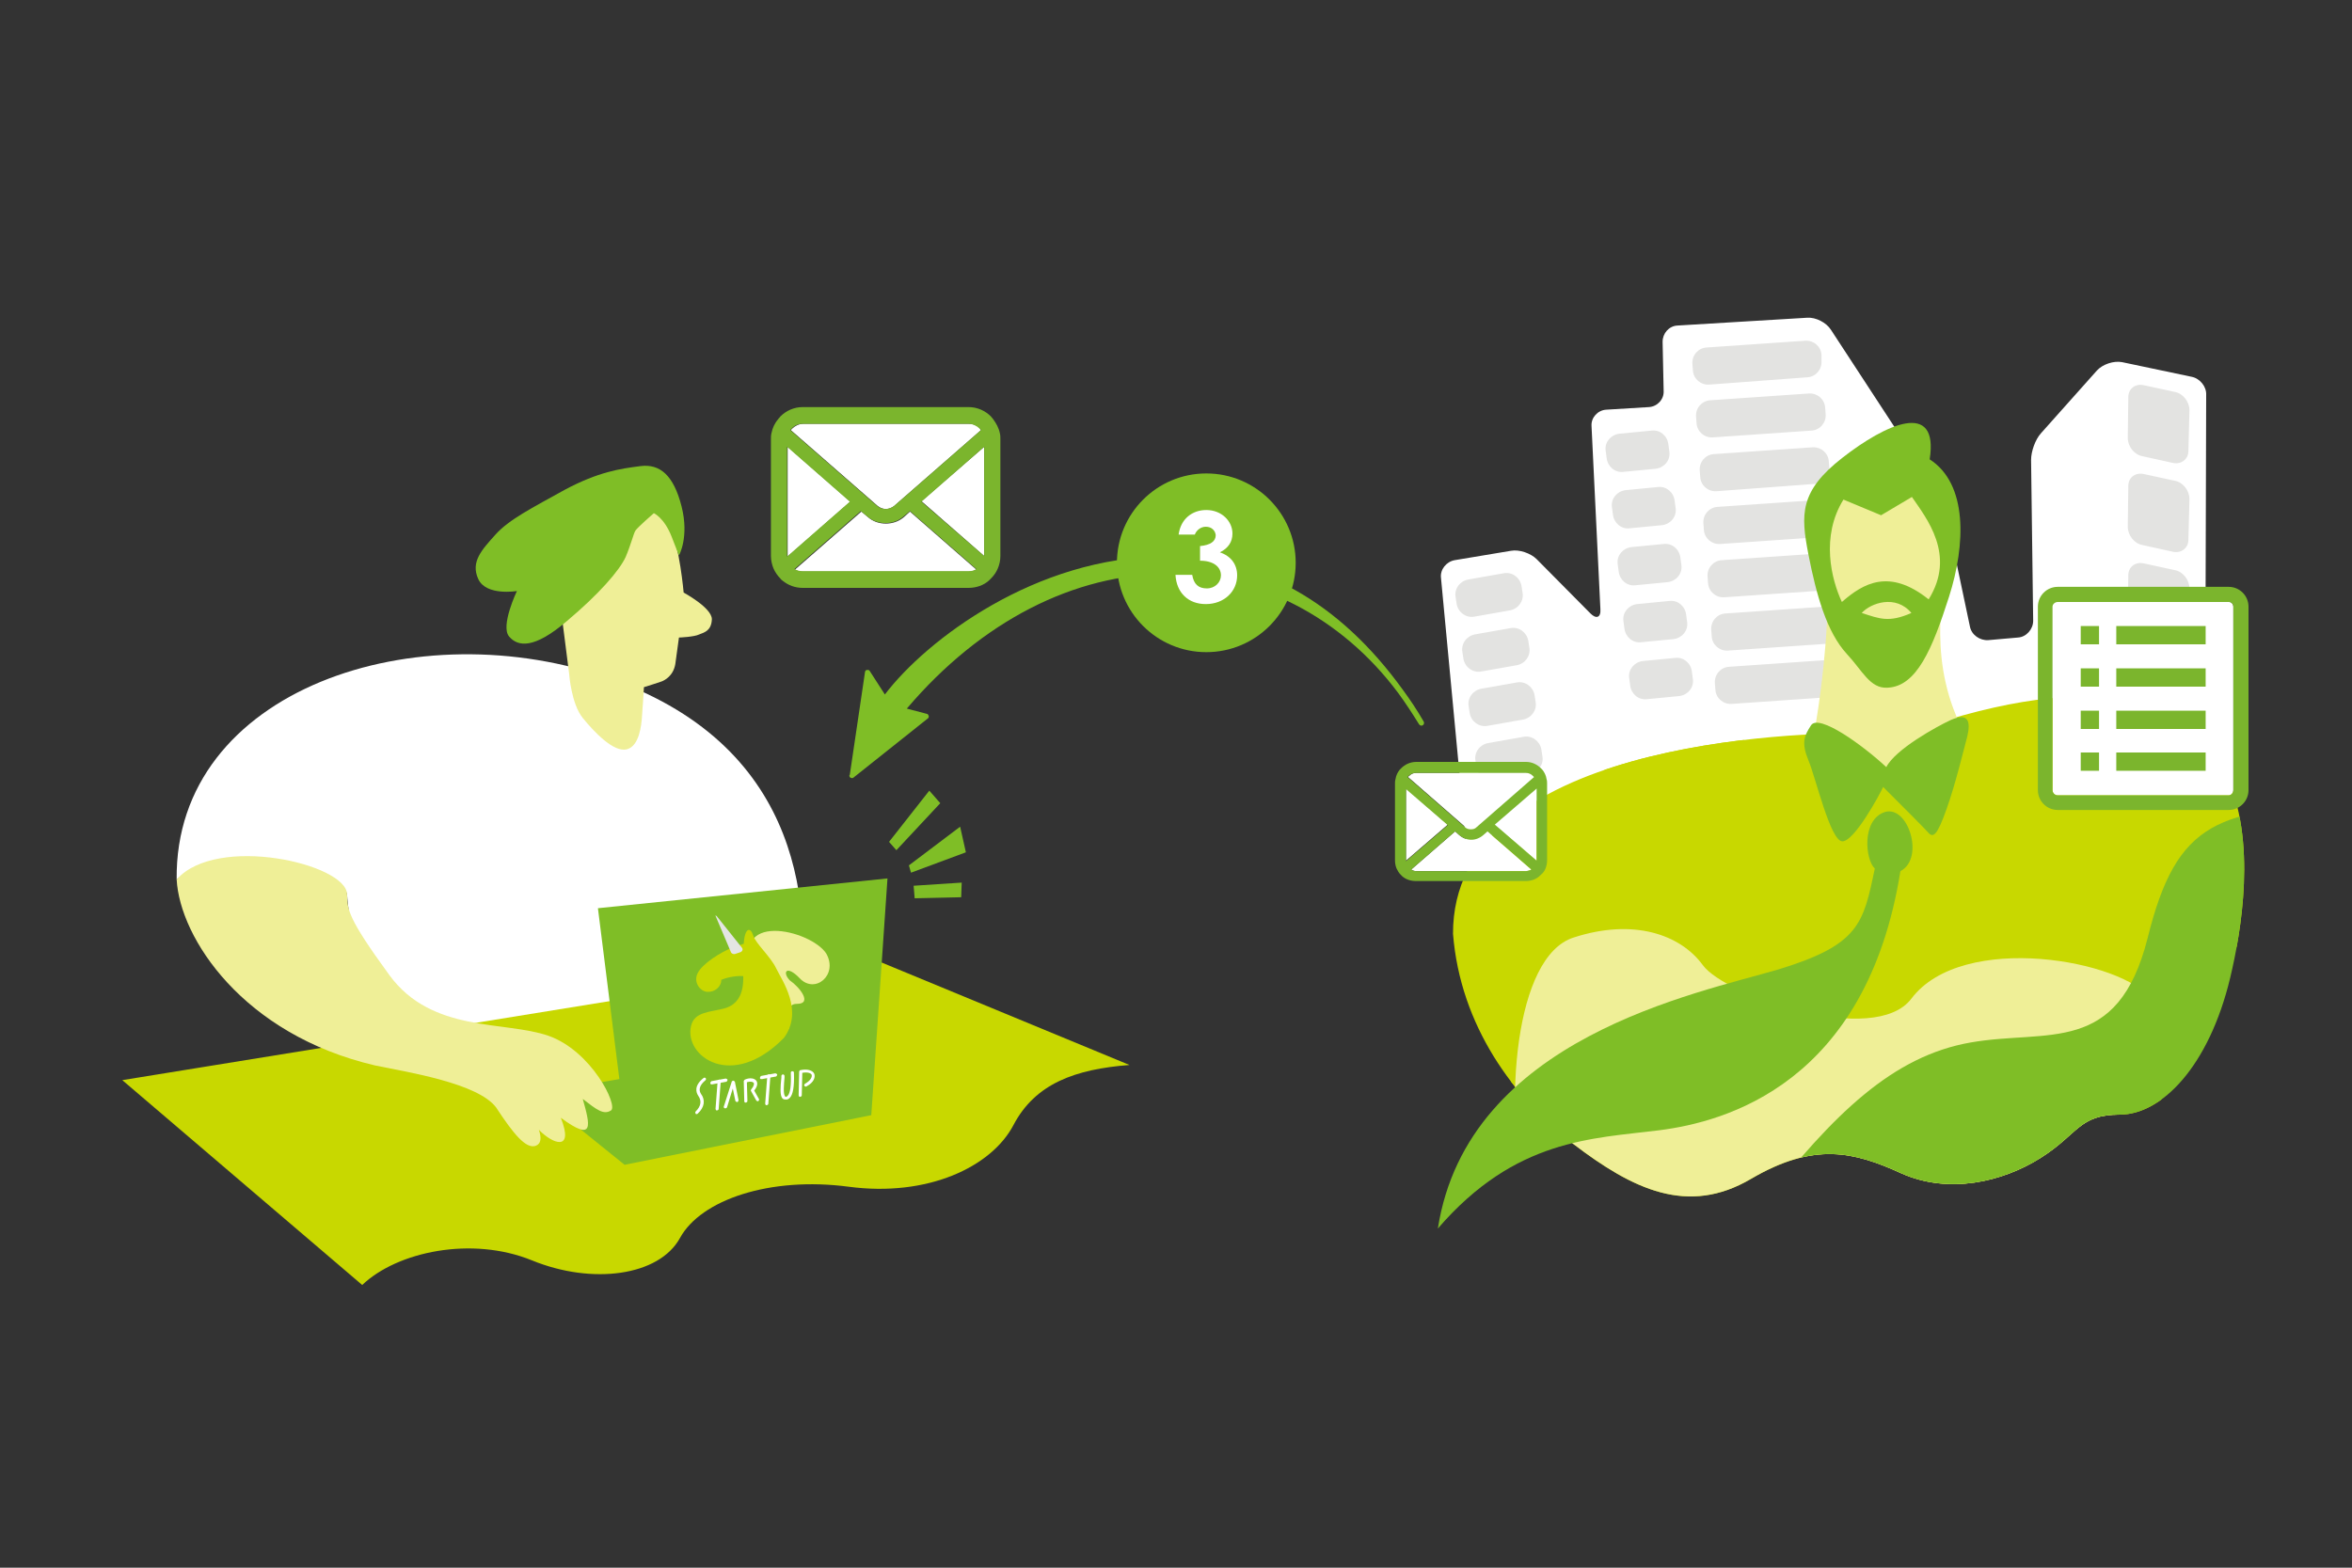 <svg version="1.1" id="レイヤー_1" xmlns="http://www.w3.org/2000/svg" xmlns:xlink="http://www.w3.org/1999/xlink" x="0" y="0" viewBox="0 0 450 300" xml:space="preserve"><rect x="0" y="0" width="450" height="300" fill="#333333" stroke="none"/><style>.st0{fill:none}.st1{fill:#7fbe26}.st2{fill:#c8d800}.st3{fill:#fff}.st4{fill:#e3e3e1}.st10{fill:#efef97}.st11{fill:#7bb52d}</style><path class="st3" d="M283.5 172.7c-1.2-1.1-2.2-3.3-2.4-4.9l-5.4-57.2c-.2-1.6 1-3.1 2.6-3.4l10.8-1.8c1.6-.3 3.8.5 4.9 1.6l10.3 10.4c1.1 1.1 2 .8 1.9-.8l-1.7-35.1c-.1-1.6 1.2-3 2.8-3.1l8.2-.5c1.6-.1 2.9-1.5 2.8-3.1l-.2-9.4c0-1.6 1.2-3 2.8-3.1l24.9-1.5c1.6-.1 3.6.9 4.5 2.3l20 30.6c.9 1.3 1.9 3.7 2.2 5.3l4.4 20.9c.3 1.6 1.9 2.7 3.5 2.6l5.7-.5c1.6-.1 2.9-1.6 2.9-3.2l-.4-30.8c0-1.6.8-3.9 1.9-5.1l10.7-12c1.1-1.2 3.2-1.9 4.8-1.6l13.3 2.8c1.6.3 2.9 1.9 2.8 3.5l-.2 67.7c0 1.6-1 3.8-2.2 4.9L382 182.3c-1.2 1.1-3.5 2-5.1 2l-76 2.3c-1.6 0-3.9-.8-5-1.9l-12.4-12z"/><path class="st4" d="M291.3 113.4c.3 1.6-.8 3.1-2.4 3.4l-6.8 1.2c-1.6.3-3.1-.8-3.4-2.4l-.2-1.3c-.3-1.6.8-3.1 2.4-3.4l6.8-1.2c1.6-.3 3.1.8 3.4 2.4l.2 1.3zM292.6 123.9c.3 1.6-.8 3.1-2.4 3.4l-6.8 1.2c-1.6.3-3.1-.8-3.4-2.4l-.2-1.3c-.3-1.6.8-3.1 2.4-3.4l6.8-1.2c1.6-.3 3.1.8 3.4 2.4l.2 1.3zM293.8 134.3c.3 1.6-.8 3.1-2.4 3.4l-6.8 1.2c-1.6.3-3.1-.8-3.4-2.4l-.2-1.3c-.3-1.6.8-3.1 2.4-3.4l6.8-1.2c1.6-.3 3.1.8 3.4 2.4l.2 1.3zM295.1 144.7c.3 1.6-.8 3.1-2.4 3.4l-6.8 1.2c-1.6.3-3.1-.8-3.4-2.4l-.2-1.3c-.3-1.6.8-3.1 2.4-3.4l6.8-1.2c1.6-.3 3.1.8 3.4 2.4l.2 1.3zM319.4 86.5c.2 1.6-1 3-2.6 3.2l-6.2.6c-1.6.2-3-1-3.2-2.6l-.2-1.5c-.2-1.6 1-3 2.6-3.2l6.2-.6c1.6-.2 3 1 3.2 2.6l.2 1.5zM320.6 97.3c.2 1.6-1 3-2.6 3.2l-6.2.6c-1.6.2-3-1-3.2-2.6l-.2-1.5c-.2-1.6 1-3 2.6-3.2l6.2-.6c1.6-.2 3 1 3.2 2.6l.2 1.5zM321.7 108.2c.2 1.6-1 3-2.6 3.2l-6.2.6c-1.6.2-3-1-3.2-2.6l-.2-1.5c-.2-1.6 1-3 2.6-3.2l6.2-.6c1.6-.2 3 1 3.2 2.6l.2 1.5zM322.8 119.1c.2 1.6-1 3-2.6 3.2l-6.2.6c-1.6.2-3-1-3.2-2.6l-.2-1.5c-.2-1.6 1-3 2.6-3.2l6.2-.6c1.6-.2 3 1 3.2 2.6l.2 1.5zM323.9 130c.2 1.6-1 3-2.6 3.2l-6.2.6c-1.6.2-3-1-3.2-2.6l-.2-1.5c-.2-1.6 1-3 2.6-3.2l6.2-.6c1.6-.2 3 1 3.2 2.6l.2 1.5zM348.5 69.1c.1 1.6-1.1 3-2.7 3.1L327 73.6c-1.6.1-3-1.1-3.1-2.7l-.1-1.3c-.1-1.6 1.1-3 2.7-3.1l18.9-1.3c1.6-.1 3 1.1 3.1 2.7v1.2zM349.3 79.3c.1 1.6-1.1 3-2.7 3.1l-18.9 1.3c-1.6.1-3-1.1-3.1-2.7l-.1-1.3c-.1-1.6 1.1-3 2.7-3.1l18.9-1.3c1.6-.1 3 1.1 3.1 2.7l.1 1.3zM350 89.5c.1 1.6-1.1 3-2.7 3.1L328.4 94c-1.6.1-3-1.1-3.1-2.7l-.1-1.3c-.1-1.6 1.1-3 2.7-3.1l18.9-1.3c1.6-.1 3 1.1 3.1 2.7l.1 1.2zM350.7 99.7c.1 1.6-1.1 3-2.7 3.1l-18.9 1.3c-1.6.1-3-1.1-3.1-2.7l-.1-1.3c-.1-1.6 1.1-3 2.7-3.1l18.9-1.3c1.6-.1 3 1.1 3.1 2.7l.1 1.3zM351.5 109.9c.1 1.6-1.1 3-2.7 3.1l-18.9 1.3c-1.6.1-3-1.1-3.1-2.7l-.1-1.3c-.1-1.6 1.1-3 2.7-3.1l18.9-1.3c1.6-.1 3 1.1 3.1 2.7l.1 1.3zM352.2 120.1c.1 1.6-1.1 3-2.7 3.1l-18.9 1.3c-1.6.1-3-1.1-3.1-2.7l-.1-1.3c-.1-1.6 1.1-3 2.7-3.1l18.9-1.3c1.6-.1 3 1.1 3.1 2.7l.1 1.3zM352.9 130.3c.1 1.6-1.1 3-2.7 3.1l-18.9 1.3c-1.6.1-3-1.1-3.1-2.7l-.1-1.3c-.1-1.6 1.1-3 2.7-3.1l18.9-1.3c1.6-.1 3 1.1 3.1 2.7l.1 1.3zM409.9 87.3c-1.6-.3-2.8-1.9-2.8-3.5l.1-7.8c0-1.6 1.3-2.6 2.9-2.3l6 1.3c1.6.3 2.8 1.9 2.8 3.5l-.2 7.8c0 1.6-1.4 2.6-2.9 2.3l-5.9-1.3zM409.9 104.3c-1.6-.3-2.8-1.9-2.8-3.5l.1-7.8c0-1.6 1.3-2.6 2.9-2.3l6 1.3c1.6.3 2.8 1.9 2.8 3.5l-.2 7.8c0 1.6-1.4 2.6-2.9 2.3l-5.9-1.3zM409.9 121.4c-1.6-.3-2.8-1.9-2.8-3.5l.1-7.8c0-1.6 1.3-2.6 2.9-2.3l6 1.3c1.6.3 2.8 1.9 2.8 3.5l-.2 7.8c0 1.6-1.4 2.6-2.9 2.3l-5.9-1.3z"/><defs><path id="SVGID_1_" d="M357.9 140.3c-15.1-.3-80 1.9-79.9 38.4 1.4 17.6 11.6 31.4 23 40.2 11.4 8.7 21.9 13.8 34 6.7s19.7-5.2 28.7-1.1c9.1 4.1 19.4 1.7 26.7-2.9 7.3-4.6 7.3-8.3 15.2-8.3 7.9 0 17-9.1 21.1-26.2 4.1-17.2 12.7-71-57.5-48.3l-11.3 1.5z"/></defs><clipPath id="SVGID_2_"><use xlink:href="#SVGID_1_" overflow="visible"/></clipPath><path d="M307.9 141.8c-4.3 15.6 6.5 28.7 25.2 29.5 18.7.9 44.8-10.9 54.3 5.2 9.6 16.1 34.8 12.6 50-2.6 15.2-15.2 21.7-47.4-18.2-51.3-40-3.8-111.3 19.2-111.3 19.2z" clip-path="url(#SVGID_2_)" fill="#c8d800"/><defs><path id="SVGID_3_" d="M357.9 140.3c-15.1-.3-80 1.9-79.9 38.4 1.4 17.6 11.6 31.4 23 40.2 11.4 8.7 21.9 13.8 34 6.7s19.7-5.2 28.7-1.1c9.1 4.1 19.4 1.7 26.7-2.9 7.3-4.6 7.3-8.3 15.2-8.3 7.9 0 17-9.1 21.1-26.2 4.1-17.2 12.7-71-57.5-48.3l-11.3 1.5z"/></defs><clipPath id="SVGID_4_"><use xlink:href="#SVGID_3_" overflow="visible"/></clipPath><path d="M300.6 176.5c0-11.3 2.7-20.2 27.7-15.8 25 4.5 47-4.8 61.3 5.1 14.3 9.8 30.1 25.6 24.1 44.1s-21.1 29.8-47.9 33c-26.8 3.3-57.1-2.1-57.1-2.1s-20.5-28.9-20.5-30.7c-.1-1.7 12.4-33.6 12.4-33.6z" clip-path="url(#SVGID_4_)" fill="#c8d800"/><g><defs><path id="SVGID_5_" d="M357.9 140.3c-15.1-.3-80 1.9-79.9 38.4 1.4 17.6 11.6 31.4 23 40.2 11.4 8.7 21.9 13.8 34 6.7s19.7-5.2 28.7-1.1c9.1 4.1 19.4 1.7 26.7-2.9 7.3-4.6 7.3-8.3 15.2-8.3 7.9 0 17-9.1 21.1-26.2 4.1-17.2 12.7-71-57.5-48.3l-11.3 1.5z"/></defs><clipPath id="SVGID_6_"><use xlink:href="#SVGID_5_" overflow="visible"/></clipPath><path d="M273.3 212.4c14.6 8.7 35.3-8.6 35.8-21.2.5-12.5 1-28 13.3-31.1s18.6-13.1 7.8-22.2c-10.7-9.1-60.6 2.1-62.5 25.6-1.8 23.6-6.7 41.6 5.6 48.9z" clip-path="url(#SVGID_6_)" fill="#c8d800"/></g><g><defs><path id="SVGID_7_" d="M357.9 140.3c-15.1-.3-80 1.9-79.9 38.4 1.4 17.6 11.6 31.4 23 40.2 11.4 8.7 21.9 13.8 34 6.7s19.7-5.2 28.7-1.1c9.1 4.1 19.4 1.7 26.7-2.9 7.3-4.6 7.3-8.3 15.2-8.3 7.9 0 17-9.1 21.1-26.2 4.1-17.2 12.7-71-57.5-48.3l-11.3 1.5z"/></defs><clipPath id="SVGID_8_"><use xlink:href="#SVGID_7_" overflow="visible"/></clipPath><path d="M291.8 229.3c-4.1-17.7-2.1-46.3 9.3-49.9 11.4-3.7 20.4-.6 24.7 5.3 4.3 5.9 32.9 15.7 39.9 6.4 9.8-13 40.8-7.3 45.9.2s1.7 12.3-12.9 29.4C384 237.8 383 238 356.9 237.6c-26.2-.3-65.1-8.3-65.1-8.3z" clip-path="url(#SVGID_8_)" fill="#efef97"/></g><g><defs><path id="SVGID_9_" d="M357.9 140.3c-15.1-.3-80 1.9-79.9 38.4 1.4 17.6 11.6 31.4 23 40.2 11.4 8.7 21.9 13.8 34 6.7s19.7-5.2 28.7-1.1c9.1 4.1 19.4 1.7 26.7-2.9 7.3-4.6 7.3-8.3 15.2-8.3 7.9 0 17-9.1 21.1-26.2 4.1-17.2 12.7-71-57.5-48.3l-11.3 1.5z"/></defs><clipPath id="SVGID_10_"><use xlink:href="#SVGID_9_" overflow="visible"/></clipPath><path d="M337 230.8c13.9-17.8 25.2-28.7 40-31.3s28.2 2.6 33.9-20c5.6-22.6 13.5-24.8 40-25.6l-4.3 61.7-71.3 22.6-38.3-7.4z" clip-path="url(#SVGID_10_)" fill="#7fbe26"/></g><path class="st10" d="M347.1 140.1c.9-4.2 3-19.8 2.4-27.3-.5-7.6-3.8-15.4 4.5-19.2 8.3-3.8 19.2 3.6 18.5 12.2-.8 8.6-3.8 21.3 3.5 34.8 0 0-5 8.5-14.9 8.6-9.8 0-14-9.1-14-9.1z"/><path class="st1" d="M353.4 125.2c-3.9-4.2-5.9-11.4-7.4-19.1s-1.7-12.1 6.5-18.5 18.5-11.2 16.7.3c7.3 4.7 6.9 16.3 3.7 26.3s-6.2 17.2-11.8 17.4c-3.3.2-4.8-3.3-7.7-6.4zm15.6-10.5c5.3-8.5-.4-15.5-3.2-19.6l-5.9 3.5-7.2-3c-4.4 7.1-2.3 15.3-.3 19.6 4.1-3.6 9.1-6.5 16.6-.5zm-3.3 2.6c-3-3.6-7.8-1.9-9.5 0 3.4 1.1 5.2 1.9 9.5 0zM346.5 138.8c-1.3 2-1.9 3.3-.5 6.7 1.4 3.3 4.2 15.5 6.5 15.5s7.1-8.9 7.8-10.4c4.6 4.6 7.6 7.6 8.6 8.7 1 1.2 1.8.4 3.5-4.4 1.7-4.7 3.3-11.4 4-14 .6-2.6.4-4.7-3.2-3.1-2.6 1.2-10.6 5.6-12.3 9-4.4-4.1-12.9-10.3-14.4-8z"/><path class="st1" d="M363.6 166.7c4.7-2.4 1.5-12.7-3-11.3-4.5 1.5-3.7 9.2-1.9 10.8-2.2 10.6-3 14.6-18.4 19.3-15.5 4.6-59.5 13-65.2 49.6 14.8-17.2 29.6-17.2 42.3-18.8s39.7-8.9 46.2-49.6zM162.6 148.2l2.9-19.6c0-.2.2-.4.4-.4s.4 0 .5.2l2.9 4.5c7.9-10.4 28.9-26.4 53.5-26.4 18 0 33.4 8.6 45.6 25.5 1.4 1.9 2.8 4 4 6.1.1.2.1.5-.2.7-.2.1-.5.1-.7-.2-1.3-2.1-2.6-4.1-4-6-10.8-14.5-26.9-22.8-44-22.8-18 0-35.8 9.1-50 25.8l3.8 1c.2 0 .3.2.4.4 0 .2 0 .4-.2.5l-14.2 11.3c-.1.1-.2.1-.3.1-.3 0-.5-.2-.5-.5.1-.1.1-.2.1-.2z"/><g id="XMLID_3_"><path class="st3" d="M294 150.9v13.9l-8-6.9 8-7zM284.6 159.1l8.4 7.3c-.3.2-.6.3-1 .3h-21c-.4 0-.7-.1-1-.3l8.4-7.3.8.7c.7.6 1.5.9 2.3.9s1.6-.3 2.3-.9l.8-.7zM277 157.8l-8 6.9v-13.9l8 7zM293.6 148.7l-11 9.6c-.3.3-.7.4-1.1.4s-.8-.1-1.1-.4l-11-9.6c0-.1.1-.1.2-.2.4-.4.8-.6 1.4-.6h21c.5 0 1 .2 1.4.6 0 .1.1.2.2.2z"/><path class="st11" d="M296 149.9v14.7c0 .6-.1 1.1-.3 1.6-.2.5-.5.9-.9 1.2l-.3.3c-.7.6-1.6.9-2.6.9h-21c-1 0-1.9-.3-2.6-.9l-.3-.3c-.4-.4-.6-.8-.8-1.2-.2-.5-.3-1-.3-1.6v-14.7c0-.3 0-.5.1-.8.1-.7.4-1.3.8-1.8l.3-.3c.7-.7 1.7-1.2 2.9-1.2h21c1.1 0 2.1.5 2.8 1.2l.3.3c.4.5.7 1.1.8 1.8.1.3.1.6.1.8zm-2 14.8v-13.8l-8 6.9 8 6.9zm-11.5-6.4l11-9.6-.2-.2c-.4-.4-.8-.6-1.4-.6h-21c-.5 0-1 .2-1.4.6l-.2.2 11 9.6c.3.3.7.4 1.1.4.5 0 .8-.1 1.1-.4zm10.5 8.1l-8.4-7.3-.8.7c-.7.6-1.5.9-2.3.9s-1.6-.3-2.3-.9l-.8-.7-8.4 7.3c.3.2.6.3 1 .3h21c.3-.1.7-.1 1-.3zm-24-1.6l8-6.9-8-6.9v13.8c0-.1 0-.1 0 0z"/></g><g id="XMLID_6_"><path class="st3" d="M188.3 85.5V106.4l-12-10.5 12-10.4zM174.1 97.9l12.7 11.1c-.4.2-.9.4-1.5.4h-31.7c-.5 0-1-.1-1.5-.4l12.7-11.1 1.2 1c1 .9 2.2 1.3 3.5 1.3 1.2 0 2.5-.4 3.5-1.3l1.1-1zM162.7 96l-12 10.5v-21l12 10.5zM187.7 82.3l-16.6 14.5c-.5.4-1 .6-1.6.6s-1.1-.2-1.6-.6l-16.6-14.5.3-.3c.5-.5 1.3-.9 2.1-.9h31.7c.8 0 1.6.3 2.1.9 0 .1.1.2.2.3z"/><path class="st11" d="M191.4 84.1v22.3c0 .9-.2 1.7-.5 2.4s-.7 1.3-1.3 1.9l-.4.4c-1 .9-2.4 1.4-3.9 1.4h-31.7c-1.5 0-2.8-.5-3.9-1.4-.1-.1-.3-.2-.4-.4-.5-.5-1-1.2-1.3-1.9-.3-.7-.5-1.6-.5-2.4V84.1c0-.4 0-.8.1-1.2.2-1 .6-1.9 1.3-2.7.1-.2.3-.3.4-.5 1.1-1.1 2.6-1.8 4.3-1.8h31.7c1.7 0 3.2.7 4.3 1.8.1.2.3.3.4.5.6.8 1.1 1.7 1.3 2.7.1.4.1.8.1 1.2zm-3.1 22.3V85.5l-12 10.5 12 10.4zm-17.2-9.6l16.6-14.5-.3-.3c-.5-.5-1.3-.9-2.1-.9h-31.7c-.8 0-1.6.3-2.1.9l-.3.3 16.6 14.5c.5.4 1 .6 1.6.6.6 0 1.2-.2 1.7-.6zm15.7 12.1l-12.7-11.1-1.2 1c-1 .9-2.2 1.3-3.5 1.3-1.2 0-2.5-.4-3.5-1.3l-1.2-1-12.7 11.1c.4.2.9.4 1.5.4h31.7c.7 0 1.2-.1 1.6-.4zm-36.2-2.4l12-10.5-12-10.5v21z"/></g><path class="st3" d="M153 192.9c2.2-18.4 1.3-49.5-35.9-62.9s-83.7 1.9-83.3 38.3c5.5-4.4 30.4-3.9 32.6 2.8.2 4.4 2.3 18 11.7 23 9.4 5.1 34.9 8 45.2 6 10.2-2 29.7-7.2 29.7-7.2z"/><path class="st2" d="M168.7 184.2l47.4 19.6c-10.3.8-18 3.5-22.2 11.5s-16.4 13.8-31.5 11.8-28.3 2.5-32.3 9.8-16.8 9-28.3 4.3-25.8-1.7-32.5 4.7l-45.9-39.2 133.2-21.6 12.1-.9z"/><path class="st1" d="M166.7 213.4l3.1-45.3-55.4 5.7 4.1 32.7-16 2.7 17 13.7z"/><path class="st10" d="M107.3 213.9c2.6 6.6-1.6 5-4.2 2.3.5 1.5.5 2.7-.7 3.1-1.8.5-4.1-2.2-7.5-7.4-3.5-4.6-16.7-6.7-23.1-8-25.3-5.9-37.4-24.4-38-35.6 7.7-8.7 32.4-3 32.6 2.8.1 3 0 4.4 8.1 15.5s22 8.7 30.4 11.6c8.3 2.9 13.4 13.4 12 14.3-1.4.9-2.7-.1-5.4-2.2 1.4 5 2.3 8.4-4.2 3.6z"/><g><path class="st3" d="M133.2 213.2s-.1 0-.1-.1c-.1-.1-.1-.3 0-.4 1-1 1.2-2 .5-3-.4-.6-.9-1.9 1-3.4.1-.1.3-.1.4 0 .1.1.1.3 0 .4-1.1.9-1.4 1.8-.9 2.6.9 1.2.7 2.6-.6 3.8-.1.1-.2.1-.3.1zM136.1 207.5c-.1 0-.2-.1-.2-.2 0-.2.1-.3.2-.4l2.7-.5c.2 0 .3.1.4.2 0 .2-.1.3-.2.4l-2.7.5h-.2z"/><path class="st3" d="M137.1 212.5c-.1 0-.2-.2-.2-.3l.4-5.3c0-.2.2-.3.3-.3.2 0 .3.2.3.3l-.4 5.3c0 .2-.2.3-.4.3zM145.6 206.5c-.1 0-.2-.1-.2-.2 0-.2.1-.3.2-.4l2.7-.5c.2 0 .3.1.4.2 0 .2-.1.3-.2.4l-2.7.5h-.2z"/><path class="st3" d="M146.6 211.5c-.1 0-.2-.2-.2-.3l.4-5.3c0-.2.2-.3.3-.3.2 0 .3.2.3.3l-.4 5.3c0 .2-.2.3-.4.3zM138.7 212.1c-.2-.1-.3-.2-.2-.4l1.5-4.7c0-.1.2-.2.3-.2s.2.1.3.2l.7 3.5c0 .2-.1.3-.2.4-.2 0-.3-.1-.4-.2l-.5-2.4-1.1 3.6c-.1.2-.3.2-.4.2zM142.6 211c-.1 0-.2-.1-.2-.3l-.1-3.8c0-.1.1-.2.2-.3.9-.4 1.8-.3 2.2.2.2.3.4.9-.4 1.9l.9 1.6c.1.1 0 .3-.1.4-.1.1-.3 0-.4-.1l-1-1.8c-.1-.1 0-.2 0-.3.6-.7.6-1.1.5-1.3-.2-.2-.7-.3-1.3-.1l.1 3.6c0 .2-.2.3-.4.3zM150.1 210.4c-.1 0-.3-.1-.4-.2-.5-.6-.4-2.1-.2-4v-.3c0-.2.2-.3.3-.3.2 0 .3.2.3.3v.3c-.1 1.2-.3 3.1.1 3.6l.1.1c.2 0 .3-.1.4-.2.5-.5.7-2 .6-4.4 0-.2.1-.3.3-.3s.3.1.3.3c.1 2.7-.2 4.2-.8 4.8-.2.2-.5.4-.9.3h-.1zM153 209.9c-.1 0-.2-.2-.2-.3l.1-4.5c0-.1.1-.3.2-.3 1.3-.3 2.4 0 2.7.7.2.6 0 1.6-1.5 2.4-.1.1-.3 0-.4-.1-.1-.1 0-.3.1-.4 1.1-.6 1.4-1.3 1.3-1.7-.1-.3-.7-.6-1.8-.4l-.1 4.3c0 .2-.2.3-.4.3.1 0 0 0 0 0z"/></g><path class="st1" d="M170.1 161.1l7.7-9.8 2.1 2.4-8.4 9zM173.9 165.6l9.8-7.4 1.1 4.9-10.5 3.9zM175 171.9l-.2-2.4 9.2-.6-.1 2.8z"/><g><path class="st10" d="M144.4 186.9l3 7.6.5 2.5 3.1-.2c-.2-2.6-.6-4.7 1.5-4.7 3 0 .5-3.2-1.4-4.5-1.5-1.6-.6-3 1.9-.4 2.9 3.1 7.4-.6 5.1-4.7-2.9-4.6-19.2-8.5-13.7 4.4z"/><path class="st2" d="M150 198.6c3.8-5.2-.4-11-1.5-13.3s-3.9-4.7-4.4-6.3-1.6-1.6-1.8 1.6l-2.1.7c-2.3.9-5.8 3.1-6.7 4.9-.9 1.7.4 3.5 1.8 3.6 1.4.1 2.7-.9 2.7-2.3 1.5-.6 3.2-.8 4.2-.7.1 3.3-1 5.5-3.7 6.2s-5.7.6-6.3 3.4c-1.3 5.7 7.8 12.4 17.8 2.2z"/><path d="M140.8 182.5c-.4.2-.9 0-1-.4l-2.8-6.6c-.2-.4-.1-.4.2-.1l4.7 5.9c.3.3.2.7-.2.9l-.9.3z" fill="#e3e5e3"/></g><g><g id="XMLID_4_"><path class="st3" d="M427.3 116.1v35.1c0 .5-.4 1-.9 1h-32.7c-.5 0-1-.4-1-1v-35.1c0-.5.4-.9 1-.9h32.7c.5-.1.9.4.9.9z"/><path class="st11" d="M430.2 116.1v35.1c0 2.1-1.7 3.8-3.8 3.8h-32.7c-2.1 0-3.8-1.7-3.8-3.8v-35.1c0-2.1 1.7-3.8 3.8-3.8h32.7c2.1 0 3.8 1.7 3.8 3.8zm-2.9 35.1v-35.1c0-.5-.4-.9-.9-.9h-32.7c-.5 0-1 .4-1 .9v35.1c0 .5.4 1 1 1h32.7c.5 0 .9-.5.9-1z"/></g></g><g><path class="st11" d="M404.9 127.9H422v3.5h-17.1zM398.1 127.9h3.5v3.5h-3.5zM404.9 119.8H422v3.5h-17.1zM398.1 119.8h3.5v3.5h-3.5z"/><g><path class="st11" d="M404.9 136H422v3.5h-17.1zM398.1 136h3.5v3.5h-3.5z"/></g><g><path class="st11" d="M404.9 144H422v3.5h-17.1zM398.1 144h3.5v3.5h-3.5z"/></g></g><circle class="st1" cx="230.8" cy="107.7" r="17.1"/><g><path class="st3" d="M230.7 100.8c-1 0-1.8.7-2.1 1.5h-3.1c.4-3 2.6-4.7 5.3-4.7 2.9 0 5 2.1 5 4.5 0 1.6-.8 2.8-2.4 3.6 2.1.7 3.3 2.3 3.3 4.4 0 3.1-2.5 5.5-6 5.5-3.3 0-5.6-2.1-5.8-5.6h3.2c.3 1.8 1.2 2.6 2.8 2.6s2.7-1.2 2.7-2.5c0-1.6-1.4-2.8-4-2.8v-2.8c2-.2 3-.9 3-2.1-.1-.9-.8-1.6-1.9-1.6z"/></g><g><path class="st10" d="M107 114.1l1.9 14.9s.4 5.7 2.6 8.4 5.9 6.6 8.4 6 2.8-4.9 2.9-5.9c.1-1 .4-6 .4-6s2.9-.9 3.4-1.1c.5-.2 2.2-1 2.6-3.3.3-2.3.7-5.1.7-5.1s2.9-.1 3.9-.6c1-.4 2.3-.7 2.4-2.9 0-2.2-5.4-5.1-5.4-5.1s-.8-9-2.5-12.1-3.9-5.2-3.9-5.2l-17.4 18z"/><path class="st1" d="M98.9 113.1s-3.2 6.7-1.5 8.7 4.8 2.4 11-2.9c6.2-5.2 10.1-9.7 11.3-12.3 1.1-2.6 1.5-4.5 1.9-5.1.4-.6 3.5-3.3 3.5-3.3s2 .9 3.4 4.5l1.4 3.6s2-3.5.5-9.4-4.1-8.2-7.9-7.7c-3.9.5-8 1.1-14.4 4.5-6.3 3.5-10.7 5.7-13.3 8.6s-4.8 5.2-3.3 8.5 7.4 2.3 7.4 2.3z"/></g></svg>